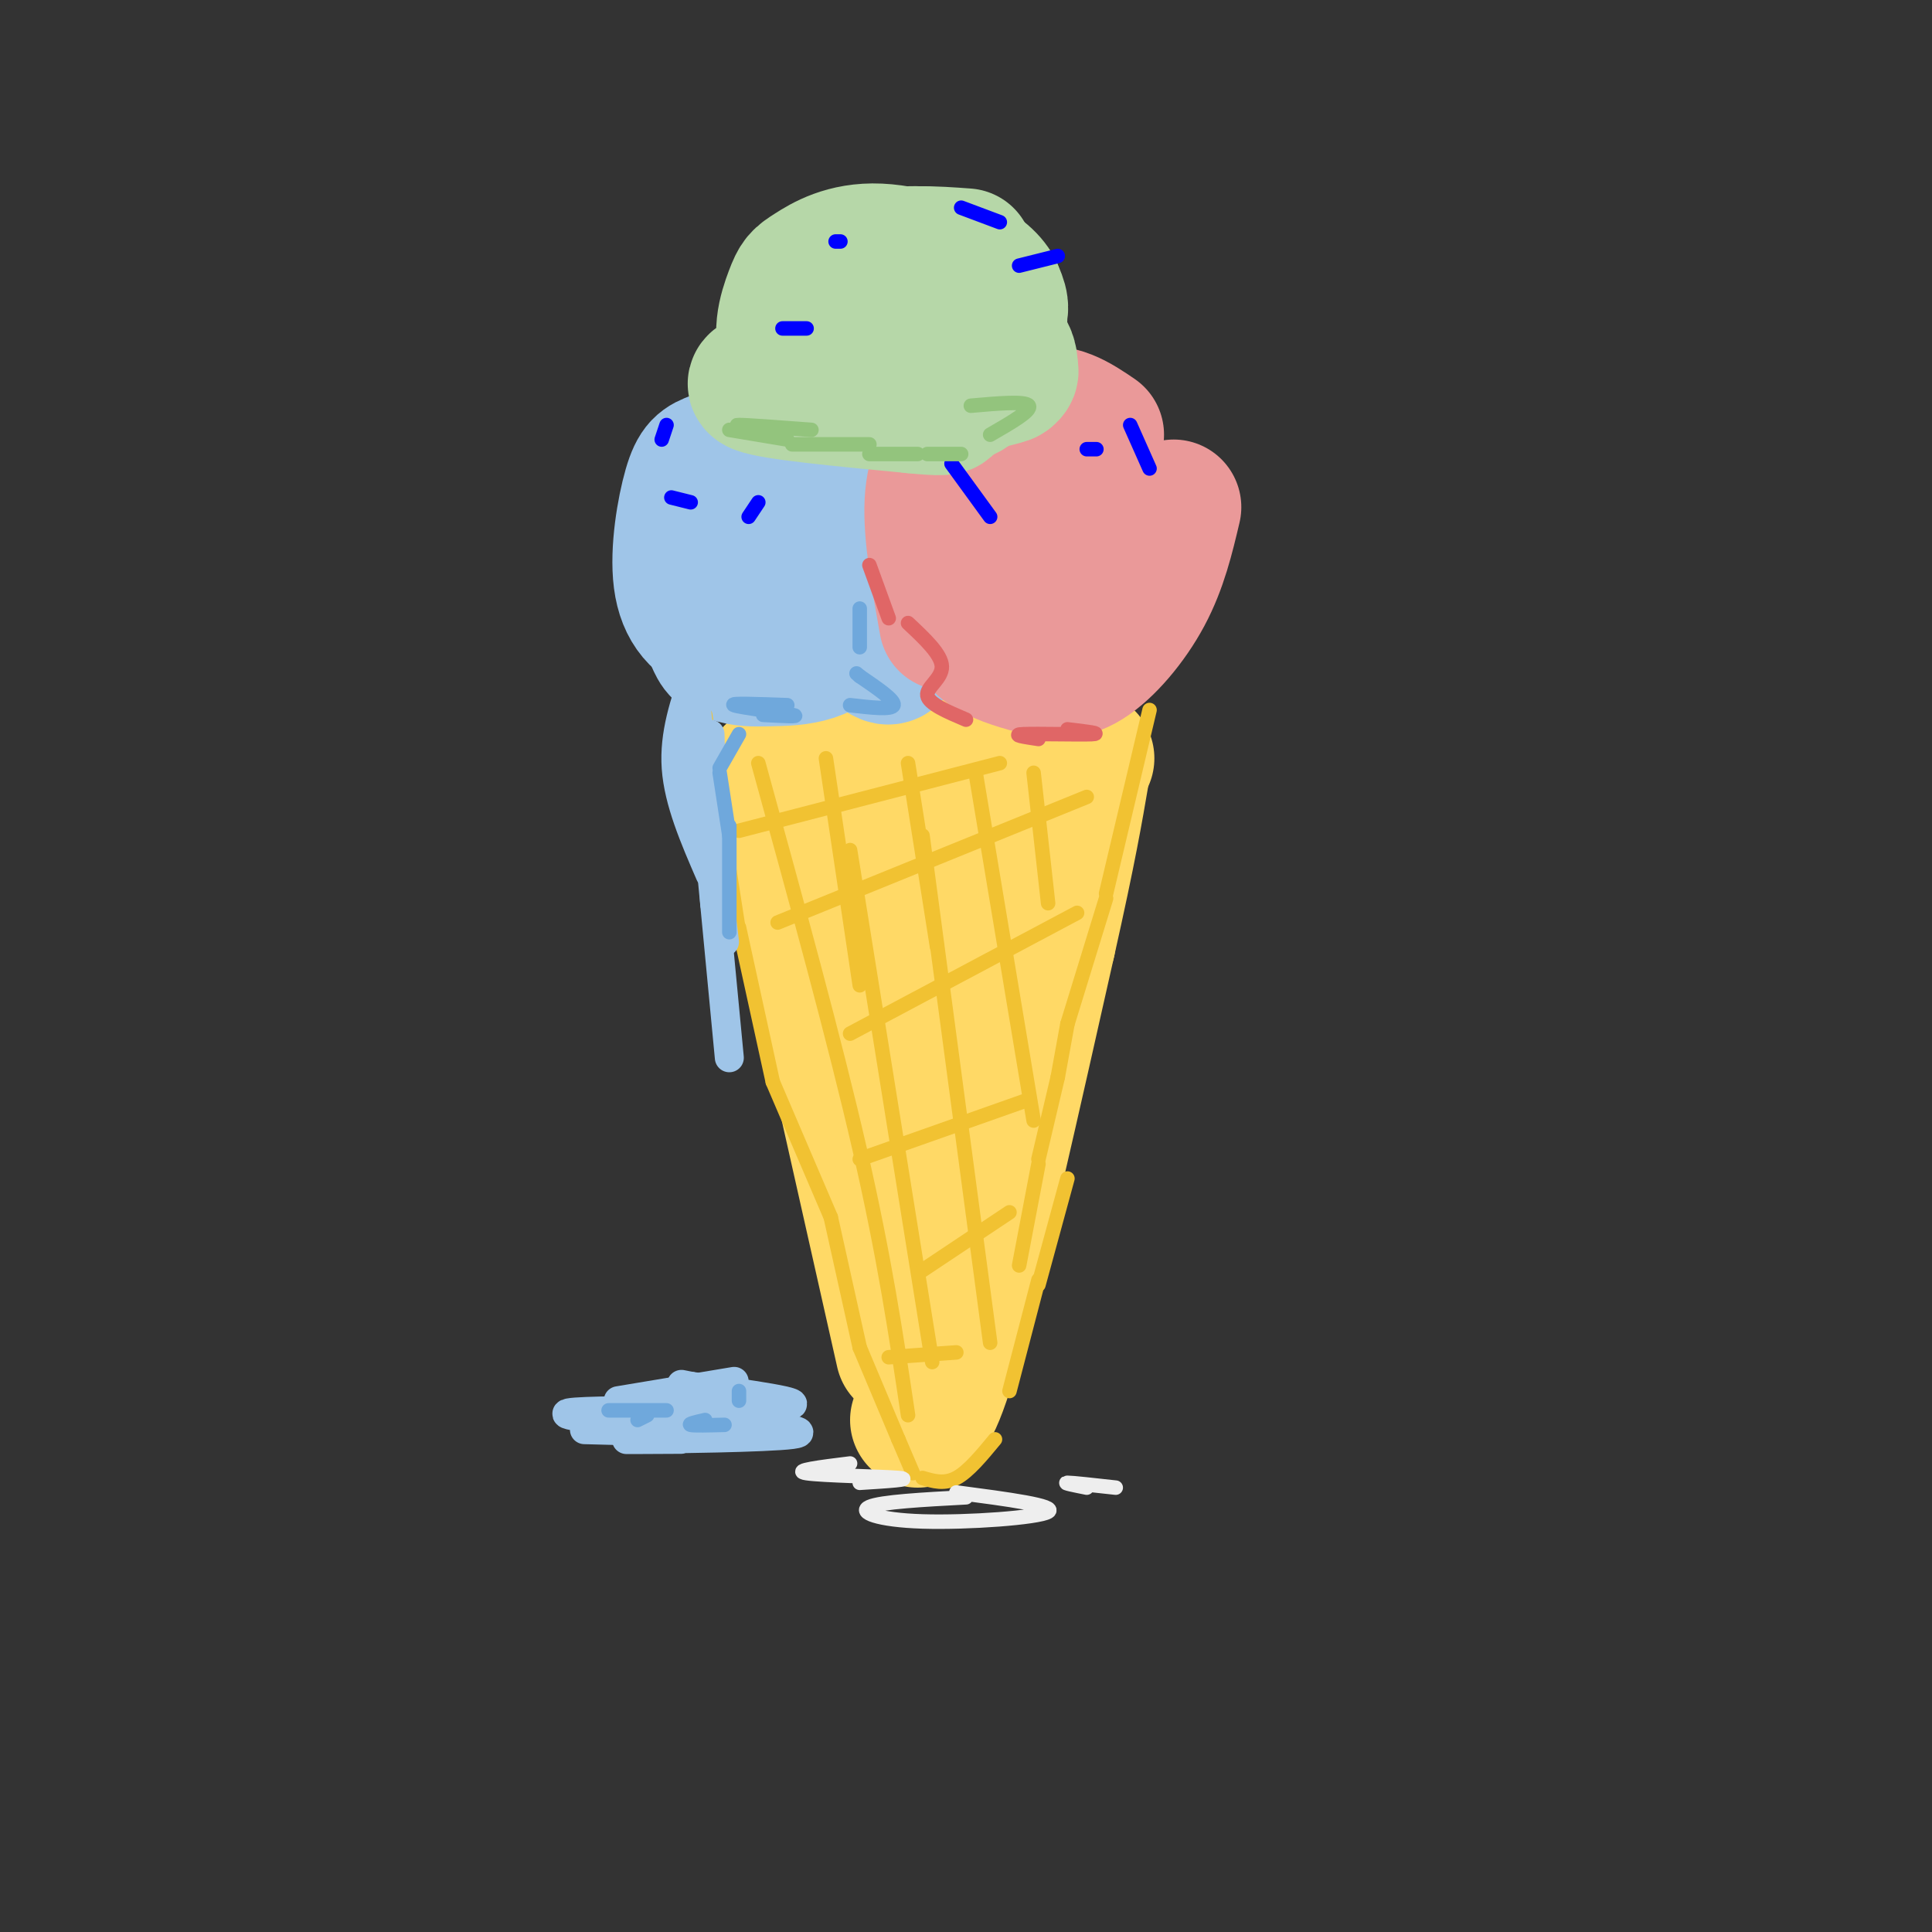 <svg viewBox='0 0 400 400' version='1.1' xmlns='http://www.w3.org/2000/svg' xmlns:xlink='http://www.w3.org/1999/xlink'><rect x="0" y="0" width="400" height="400" fill="#333333" stroke="none"/><g fill='none' stroke='rgb(255,217,102)' stroke-width='28' stroke-linecap='round' stroke-linejoin='round'><path d='M160,160c0.000,0.000 27.000,120.000 27,120'/><path d='M190,294c1.750,-0.750 3.500,-1.500 8,-18c4.500,-16.500 11.750,-48.750 19,-81'/><path d='M217,195c4.333,-19.333 5.667,-27.167 7,-35'/><path d='M225,157c0.000,0.000 -59.000,-2.000 -59,-2'/><path d='M165,154c-1.833,2.667 -3.667,5.333 1,15c4.667,9.667 15.833,26.333 27,43'/><path d='M197,184c-4.578,30.689 -9.156,61.378 -11,52c-1.844,-9.378 -0.956,-58.822 0,-69c0.956,-10.178 1.978,18.911 3,48'/><path d='M189,215c0.713,10.619 0.995,13.166 3,11c2.005,-2.166 5.732,-9.045 9,-21c3.268,-11.955 6.077,-28.987 5,-31c-1.077,-2.013 -6.038,10.994 -11,24'/></g>
<g fill='none' stroke='rgb(159,197,232)' stroke-width='28' stroke-linecap='round' stroke-linejoin='round'><path d='M174,113c-7.149,-2.387 -14.298,-4.774 -19,-4c-4.702,0.774 -6.958,4.708 -8,10c-1.042,5.292 -0.869,11.940 2,15c2.869,3.060 8.435,2.530 14,2'/><path d='M165,112c-5.258,-3.062 -10.517,-6.124 -14,-5c-3.483,1.124 -5.192,6.435 -6,10c-0.808,3.565 -0.716,5.386 0,8c0.716,2.614 2.054,6.023 3,8c0.946,1.977 1.499,2.521 6,3c4.501,0.479 12.950,0.892 17,-2c4.050,-2.892 3.700,-9.089 3,-14c-0.700,-4.911 -1.751,-8.537 -6,-11c-4.249,-2.463 -11.696,-3.763 -16,-1c-4.304,2.763 -5.467,9.590 -4,15c1.467,5.410 5.562,9.403 9,11c3.438,1.597 6.219,0.799 9,0'/><path d='M182,113c-2.762,-3.040 -5.523,-6.080 -10,-7c-4.477,-0.920 -10.669,0.281 -14,1c-3.331,0.719 -3.801,0.958 -5,4c-1.199,3.042 -3.126,8.888 -2,12c1.126,3.112 5.304,3.491 9,4c3.696,0.509 6.910,1.148 10,0c3.090,-1.148 6.056,-4.083 8,-6c1.944,-1.917 2.866,-2.815 3,-6c0.134,-3.185 -0.520,-8.657 -5,-13c-4.480,-4.343 -12.786,-7.559 -19,-7c-6.214,0.559 -10.336,4.892 -12,12c-1.664,7.108 -0.871,16.991 3,22c3.871,5.009 10.820,5.146 16,3c5.180,-2.146 8.590,-6.573 12,-11'/><path d='M176,121c1.578,-4.649 -0.476,-10.772 -4,-16c-3.524,-5.228 -8.520,-9.562 -13,-11c-4.480,-1.438 -8.446,0.019 -11,1c-2.554,0.981 -3.696,1.485 -5,6c-1.304,4.515 -2.772,13.041 -2,19c0.772,5.959 3.782,9.352 9,11c5.218,1.648 12.644,1.551 17,1c4.356,-0.551 5.643,-1.558 7,-5c1.357,-3.442 2.783,-9.320 1,-14c-1.783,-4.680 -6.777,-8.162 -10,-8c-3.223,0.162 -4.675,3.967 -5,8c-0.325,4.033 0.479,8.295 4,11c3.521,2.705 9.761,3.852 16,5'/><path d='M180,129c3.325,0.681 3.639,-0.118 4,-2c0.361,-1.882 0.770,-4.847 0,-6c-0.770,-1.153 -2.717,-0.494 -4,1c-1.283,1.494 -1.901,3.823 -1,7c0.901,3.177 3.319,7.201 5,7c1.681,-0.201 2.623,-4.629 2,-8c-0.623,-3.371 -2.812,-5.686 -5,-8'/></g>
<g fill='none' stroke='rgb(234,153,153)' stroke-width='28' stroke-linecap='round' stroke-linejoin='round'><path d='M198,90c-2.333,3.750 -4.667,7.500 -5,14c-0.333,6.500 1.333,15.750 3,25'/><path d='M201,128c0.383,2.136 0.766,4.271 3,6c2.234,1.729 6.321,3.051 10,4c3.679,0.949 6.952,1.525 11,-1c4.048,-2.525 8.871,-8.150 12,-14c3.129,-5.850 4.565,-11.925 6,-18'/><path d='M227,90c-4.004,-2.727 -8.007,-5.454 -13,-4c-4.993,1.454 -10.974,7.088 -14,12c-3.026,4.912 -3.097,9.100 0,14c3.097,4.900 9.364,10.511 15,13c5.636,2.489 10.643,1.855 13,-2c2.357,-3.855 2.065,-10.930 -1,-15c-3.065,-4.070 -8.902,-5.134 -13,-4c-4.098,1.134 -6.457,4.467 -6,7c0.457,2.533 3.728,4.267 7,6'/><path d='M215,117c3.679,0.124 9.378,-2.565 11,-6c1.622,-3.435 -0.833,-7.617 -3,-10c-2.167,-2.383 -4.048,-2.967 -7,0c-2.952,2.967 -6.976,9.483 -11,16'/></g>
<g fill='none' stroke='rgb(182,215,168)' stroke-width='28' stroke-linecap='round' stroke-linejoin='round'><path d='M200,53c-6.758,-0.494 -13.516,-0.988 -18,1c-4.484,1.988 -6.694,6.459 -6,10c0.694,3.541 4.291,6.151 8,7c3.709,0.849 7.529,-0.062 9,-1c1.471,-0.938 0.594,-1.903 -1,-3c-1.594,-1.097 -3.904,-2.326 -6,-2c-2.096,0.326 -3.979,2.206 -5,5c-1.021,2.794 -1.181,6.501 2,8c3.181,1.499 9.703,0.788 13,0c3.297,-0.788 3.371,-1.654 3,-3c-0.371,-1.346 -1.185,-3.173 -2,-5'/><path d='M197,70c-4.193,-2.039 -13.675,-4.635 -19,-4c-5.325,0.635 -6.493,4.501 -6,8c0.493,3.499 2.645,6.630 8,8c5.355,1.370 13.911,0.978 18,0c4.089,-0.978 3.709,-2.542 4,-4c0.291,-1.458 1.252,-2.810 -1,-5c-2.252,-2.190 -7.716,-5.219 -14,-7c-6.284,-1.781 -13.389,-2.315 -17,-1c-3.611,1.315 -3.730,4.479 -3,7c0.730,2.521 2.309,4.397 8,5c5.691,0.603 15.494,-0.068 20,-1c4.506,-0.932 3.716,-2.123 3,-4c-0.716,-1.877 -1.358,-4.438 -2,-7'/><path d='M196,65c-2.269,-2.798 -6.942,-6.293 -12,-8c-5.058,-1.707 -10.500,-1.627 -14,0c-3.500,1.627 -5.056,4.801 -5,8c0.056,3.199 1.726,6.423 7,8c5.274,1.577 14.154,1.508 20,1c5.846,-0.508 8.657,-1.456 11,-3c2.343,-1.544 4.216,-3.684 4,-6c-0.216,-2.316 -2.522,-4.809 -6,-6c-3.478,-1.191 -8.128,-1.079 -10,1c-1.872,2.079 -0.966,6.124 0,8c0.966,1.876 1.991,1.582 5,1c3.009,-0.582 8.003,-1.452 10,-3c1.997,-1.548 0.999,-3.774 0,-6'/><path d='M206,60c-1.112,-2.161 -3.891,-4.565 -8,-6c-4.109,-1.435 -9.548,-1.901 -13,-1c-3.452,0.901 -4.917,3.168 -6,6c-1.083,2.832 -1.783,6.229 -1,9c0.783,2.771 3.048,4.916 8,5c4.952,0.084 12.592,-1.894 16,-3c3.408,-1.106 2.584,-1.340 3,-3c0.416,-1.660 2.072,-4.745 -2,-8c-4.072,-3.255 -13.873,-6.679 -21,-7c-7.127,-0.321 -11.580,2.460 -14,4c-2.420,1.540 -2.805,1.838 -4,5c-1.195,3.162 -3.198,9.189 0,13c3.198,3.811 11.599,5.405 20,7'/><path d='M184,81c5.652,0.950 9.781,-0.174 13,-2c3.219,-1.826 5.528,-4.352 3,-7c-2.528,-2.648 -9.893,-5.416 -14,-5c-4.107,0.416 -4.957,4.017 -6,7c-1.043,2.983 -2.279,5.349 4,6c6.279,0.651 20.075,-0.413 24,-2c3.925,-1.587 -2.020,-3.696 -5,-4c-2.980,-0.304 -2.994,1.199 -2,2c0.994,0.801 2.997,0.901 5,1'/><path d='M206,77c1.440,0.643 2.542,1.750 3,0c0.458,-1.750 0.274,-6.357 -6,-7c-6.274,-0.643 -18.637,2.679 -31,6'/><path d='M172,76c-9.578,1.644 -18.022,2.756 -15,4c3.022,1.244 17.511,2.622 32,4'/><path d='M189,84c6.500,0.667 6.750,0.333 7,0'/></g>
<g fill='none' stroke='rgb(241,194,50)' stroke-width='3' stroke-linecap='round' stroke-linejoin='round'><path d='M146,148c0.000,0.000 7.000,45.000 7,45'/><path d='M153,192c0.000,0.000 7.000,32.000 7,32'/><path d='M160,224c0.000,0.000 12.000,28.000 12,28'/><path d='M172,252c0.000,0.000 6.000,27.000 6,27'/><path d='M178,279c0.000,0.000 8.000,19.000 8,19'/><path d='M186,298c0.000,0.000 3.000,7.000 3,7'/><path d='M191,306c2.250,0.667 4.500,1.333 7,0c2.500,-1.333 5.250,-4.667 8,-8'/><path d='M209,288c0.000,0.000 6.000,-23.000 6,-23'/><path d='M215,266c0.000,0.000 6.000,-22.000 6,-22'/><path d='M238,147c0.000,0.000 -9.000,38.000 -9,38'/><path d='M229,186c0.000,0.000 -8.000,26.000 -8,26'/><path d='M221,212c0.000,0.000 -2.000,11.000 -2,11'/><path d='M219,223c0.000,0.000 -4.000,17.000 -4,17'/><path d='M215,241c0.000,0.000 -4.000,21.000 -4,21'/><path d='M157,158c7.917,28.750 15.833,57.500 21,80c5.167,22.500 7.583,38.750 10,55'/><path d='M176,176c0.000,0.000 17.000,106.000 17,106'/><path d='M191,173c0.000,0.000 14.000,105.000 14,105'/><path d='M202,160c0.000,0.000 12.000,72.000 12,72'/><path d='M214,160c0.000,0.000 3.000,27.000 3,27'/><path d='M171,157c0.000,0.000 7.000,47.000 7,47'/><path d='M188,158c0.000,0.000 6.000,38.000 6,38'/><path d='M153,172c0.000,0.000 54.000,-14.000 54,-14'/><path d='M161,191c0.000,0.000 64.000,-26.000 64,-26'/><path d='M176,214c0.000,0.000 47.000,-25.000 47,-25'/><path d='M178,240c0.000,0.000 34.000,-12.000 34,-12'/><path d='M191,263c0.000,0.000 18.000,-12.000 18,-12'/><path d='M184,281c0.000,0.000 14.000,-1.000 14,-1'/></g>
<g fill='none' stroke='rgb(159,197,232)' stroke-width='6' stroke-linecap='round' stroke-linejoin='round'><path d='M144,139c-2.250,6.500 -4.500,13.000 -4,20c0.500,7.000 3.750,14.500 7,22'/><path d='M147,152c0.500,16.417 1.000,32.833 1,35c0.000,2.167 -0.500,-9.917 -1,-22'/><path d='M143,137c0.000,0.000 7.000,58.000 7,58'/><path d='M147,177c0.000,0.000 4.000,42.000 4,42'/><path d='M152,286c0.000,0.000 -24.000,4.000 -24,4'/><path d='M135,292c-10.178,0.089 -20.356,0.178 -17,1c3.356,0.822 20.244,2.378 23,3c2.756,0.622 -8.622,0.311 -20,0'/><path d='M141,298c-7.689,0.044 -15.378,0.089 -9,0c6.378,-0.089 26.822,-0.311 32,-1c5.178,-0.689 -4.911,-1.844 -15,-3'/><path d='M149,294c-4.500,-0.405 -8.250,0.083 -4,0c4.250,-0.083 16.500,-0.738 17,-1c0.500,-0.262 -10.750,-0.131 -22,0'/><path d='M158,293c-14.867,-0.933 -29.733,-1.867 -26,-2c3.733,-0.133 26.067,0.533 31,0c4.933,-0.533 -7.533,-2.267 -20,-4'/><path d='M143,287c-3.333,-0.667 -1.667,-0.333 0,0'/></g>
<g fill='none' stroke='rgb(0,0,255)' stroke-width='3' stroke-linecap='round' stroke-linejoin='round'><path d='M139,103c0.000,0.000 4.000,1.000 4,1'/><path d='M157,104c0.000,0.000 -2.000,3.000 -2,3'/><path d='M138,88c0.000,0.000 -1.000,3.000 -1,3'/><path d='M162,68c0.000,0.000 5.000,0.000 5,0'/><path d='M173,50c0.000,0.000 1.000,0.000 1,0'/><path d='M199,43c0.000,0.000 8.000,3.000 8,3'/><path d='M219,53c0.000,0.000 -8.000,2.000 -8,2'/><path d='M197,96c0.000,0.000 8.000,11.000 8,11'/><path d='M225,93c0.000,0.000 2.000,0.000 2,0'/><path d='M234,88c0.000,0.000 4.000,9.000 4,9'/></g>
<g fill='none' stroke='rgb(238,238,238)' stroke-width='3' stroke-linecap='round' stroke-linejoin='round'><path d='M176,303c-6.089,0.756 -12.178,1.511 -9,2c3.178,0.489 15.622,0.711 19,1c3.378,0.289 -2.311,0.644 -8,1'/><path d='M200,310c-8.810,0.470 -17.619,0.940 -20,2c-2.381,1.060 1.667,2.708 11,3c9.333,0.292 23.952,-0.774 26,-2c2.048,-1.226 -8.476,-2.613 -19,-4'/><path d='M231,308c-4.500,-0.500 -9.000,-1.000 -10,-1c-1.000,0.000 1.500,0.500 4,1'/></g>
<g fill='none' stroke='rgb(224,102,102)' stroke-width='3' stroke-linecap='round' stroke-linejoin='round'><path d='M180,117c0.000,0.000 4.000,11.000 4,11'/><path d='M188,129c3.467,3.244 6.933,6.489 7,9c0.067,2.511 -3.267,4.289 -3,6c0.267,1.711 4.133,3.356 8,5'/><path d='M215,153c-2.933,-0.444 -5.867,-0.889 -3,-1c2.867,-0.111 11.533,0.111 14,0c2.467,-0.111 -1.267,-0.556 -5,-1'/></g>
<g fill='none' stroke='rgb(147,196,125)' stroke-width='3' stroke-linecap='round' stroke-linejoin='round'><path d='M163,91c0.000,0.000 -12.000,-2.000 -12,-2'/><path d='M168,89c-6.667,-0.500 -13.333,-1.000 -15,-1c-1.667,0.000 1.667,0.500 5,1'/><path d='M180,92c0.000,0.000 -16.000,0.000 -16,0'/><path d='M190,94c0.000,0.000 -10.000,0.000 -10,0'/><path d='M199,94c0.000,0.000 -7.000,0.000 -7,0'/><path d='M205,90c4.333,-2.500 8.667,-5.000 8,-6c-0.667,-1.000 -6.333,-0.500 -12,0'/></g>
<g fill='none' stroke='rgb(111,168,220)' stroke-width='3' stroke-linecap='round' stroke-linejoin='round'><path d='M161,146c0.000,0.000 -8.000,0.000 -8,0'/><path d='M163,146c-6.111,-0.222 -12.222,-0.444 -11,0c1.222,0.444 9.778,1.556 12,2c2.222,0.444 -1.889,0.222 -6,0'/><path d='M176,146c4.333,0.500 8.667,1.000 9,0c0.333,-1.000 -3.333,-3.500 -7,-6'/><path d='M178,140c-1.167,-1.000 -0.583,-0.500 0,0'/><path d='M178,134c0.000,-3.917 0.000,-7.833 0,-8c0.000,-0.167 0.000,3.417 0,7'/><path d='M153,152c0.000,0.000 -4.000,7.000 -4,7'/><path d='M149,160c0.000,0.000 2.000,13.000 2,13'/><path d='M151,171c0.000,0.000 0.000,22.000 0,22'/><path d='M138,292c0.000,0.000 -12.000,0.000 -12,0'/><path d='M134,293c0.000,0.000 -2.000,1.000 -2,1'/><path d='M150,295c-3.167,0.083 -6.333,0.167 -7,0c-0.667,-0.167 1.167,-0.583 3,-1'/><path d='M153,288c0.000,0.000 0.000,2.000 0,2'/></g>
</svg>
